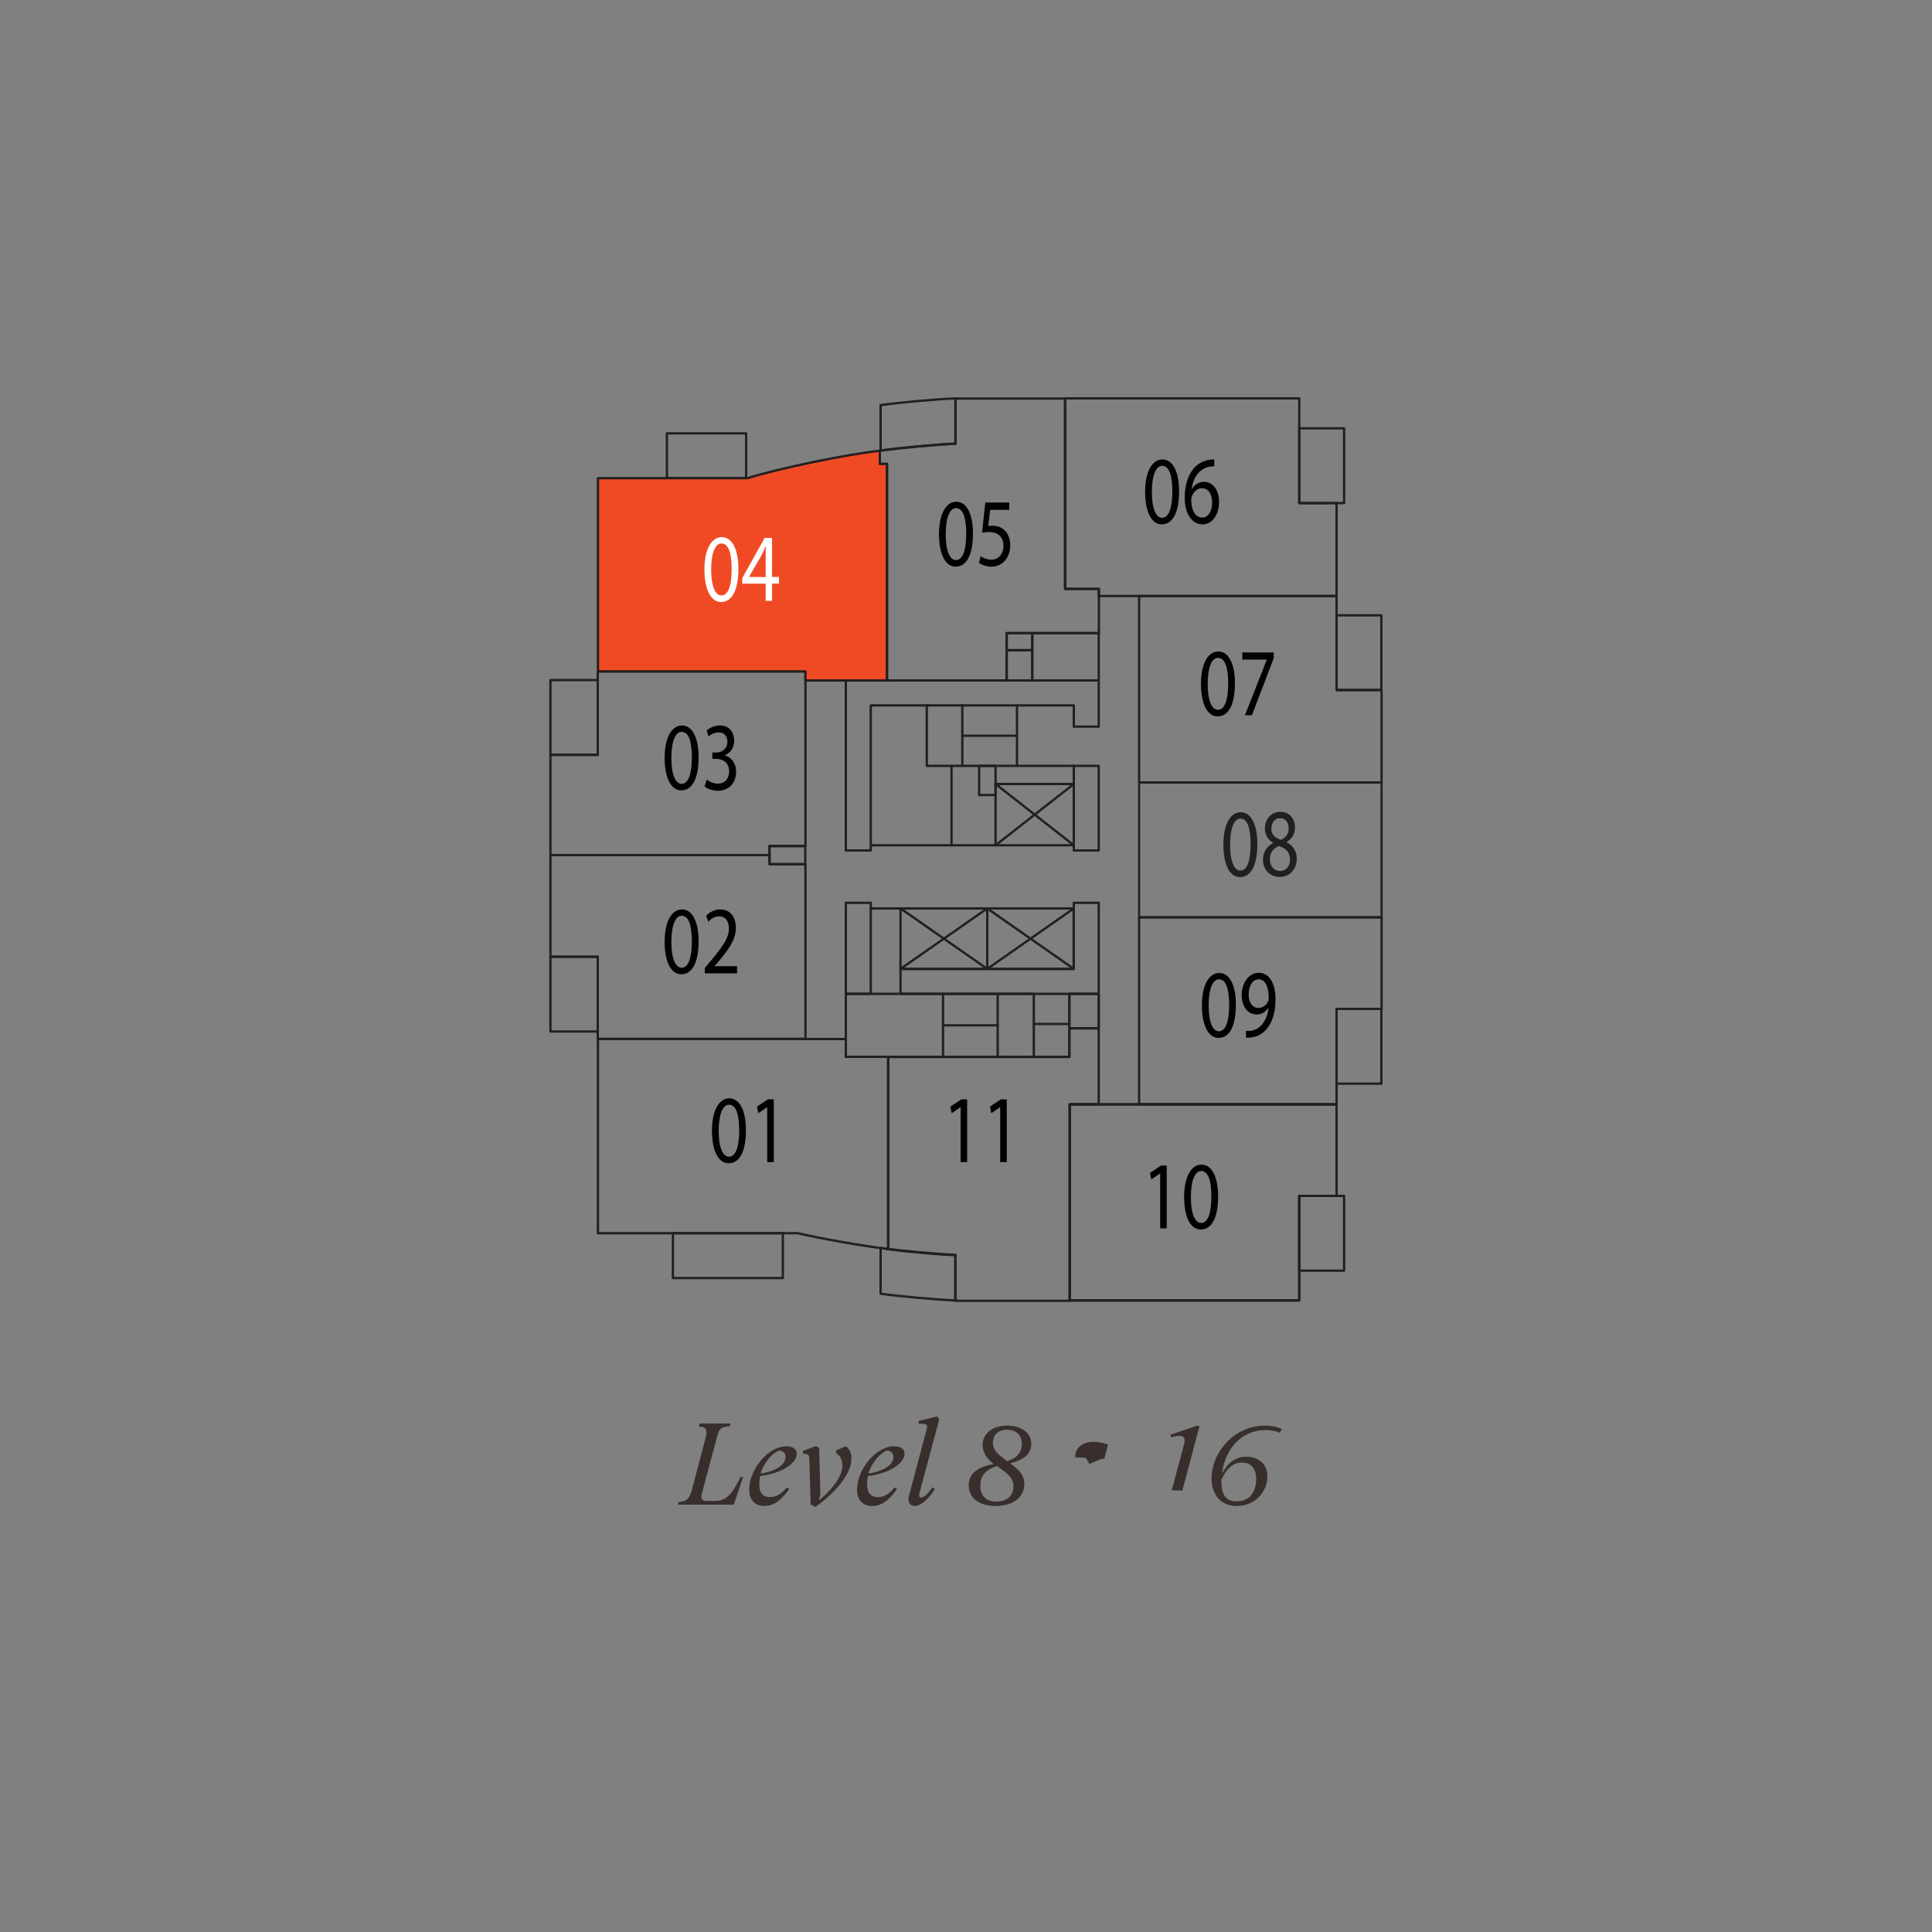 <?xml version="1.0" encoding="UTF-8"?> <svg xmlns="http://www.w3.org/2000/svg" id="Layer_1" data-name="Layer 1" viewBox="0 0 100 100"><rect x="0" y="0" width="100" height="100" fill="#808080" stroke="none"/><g><path d="M38.47,76.44l-.49,1.44h-2.89l.04-.14c.43-.03.56-.16.69-.66l.69-2.61c.13-.5.05-.6-.34-.64l.04-.15h1.6l-.04.14c-.41.04-.55.11-.64.49l-.8,2.99c-.08.29.03.39.25.39h.37c.65,0,.9-.28,1.38-1.24h.15Z" style="fill: #382f2d;"></path><path d="M39.34,76.41c-.02.12-.04.26-.04.4,0,.51.23.68.56.68.29,0,.56-.13.86-.5l.13.08c-.29.41-.69.88-1.28.88-.35,0-.79-.17-.79-.85,0-1.03.97-2.24,1.91-2.24.29,0,.55.1.55.38,0,.51-.8,1.03-1.89,1.16ZM39.38,76.27c.58-.08,1.28-.38,1.28-.85,0-.23-.15-.34-.34-.34-.34.14-.77.59-.95,1.19Z" style="fill: #382f2d;"></path><path d="M43.6,75.88c0-.23-.05-.5-.31-.65l-.02-.16.51-.21c.2.13.29.35.29.66,0,.67-.68,1.64-1.87,2.48l-.24-.13-.07-2.33c0-.25-.07-.29-.32-.29l-.02-.15.68-.25.17.1.06,2.21c0,.17,0,.32-.08.43l.04.04c.47-.37,1.18-1.13,1.18-1.76Z" style="fill: #382f2d;"></path><path d="M44.92,76.41c-.02.12-.04.26-.04.4,0,.51.23.68.56.68.29,0,.56-.13.86-.5l.13.08c-.29.41-.69.88-1.28.88-.35,0-.79-.17-.79-.85,0-1.03.97-2.24,1.91-2.24.29,0,.55.1.55.38,0,.51-.8,1.03-1.89,1.16ZM44.96,76.27c.58-.08,1.28-.38,1.28-.85,0-.23-.15-.34-.34-.34-.34.14-.77.59-.95,1.19Z" style="fill: #382f2d;"></path><path d="M48.26,76.98l.13.09c-.34.55-.76.88-1.03.88-.19,0-.34-.11-.34-.35,0-.06.01-.12.03-.19l.92-3.45c.05-.21-.02-.27-.32-.27h-.12l.03-.15.94-.22.12.13-1.04,3.87c-.03.11,0,.19.11.19.09,0,.26-.09.56-.51Z" style="fill: #382f2d;"></path></g><path d="M52.29,75.74l.26.21c.26.2.47.47.47.87,0,.57-.46,1.13-1.48,1.13-.71,0-1.4-.31-1.4-1.07,0-.64.53-.98,1.29-1.1l-.02-.02c-.34-.27-.55-.59-.55-.97,0-.53.43-1,1.28-1,.66,0,1.24.33,1.24.94,0,.42-.26.82-1.11,1.01ZM52.46,76.92c0-.31-.19-.54-.44-.73l-.41-.31c-.68.21-.87.59-.87,1.02,0,.58.36.82.83.82.68,0,.89-.43.89-.81ZM52.89,74.73c0-.53-.39-.73-.76-.73-.52,0-.74.33-.74.67,0,.26.14.49.36.66l.38.3c.64-.2.76-.59.76-.89Z" style="fill: #382f2d;"></path><path d="M57.04,75.5c0-.45-.16-.73-.51-.73-.27,0-.41.16-.41.38,0,.16.05.27.27.62" style="fill: #382f2d;"></path><path d="M55.65,75.43c0-.47.34-.8.94-.8.29,0,.55.05.76.15l-.19.73" style="fill: #382f2d;"></path><path d="M60.65,77.14l.64-2.4c.02-.08.03-.14.03-.18,0-.16-.09-.24-.28-.24-.08,0-.22.02-.43.08l-.02-.14,1.34-.46h.16l-.89,3.35" style="fill: #382f2d;"></path><path d="M63.25,76.21h.04c.21-.4.58-.81,1.22-.81.52,0,1.09.28,1.09,1.01,0,.83-.67,1.54-1.57,1.54-.82,0-1.32-.56-1.32-1.43,0-1.34,1.17-2.73,2.76-2.73.38,0,.72.08.89.19l-.14.18c-.11-.07-.37-.14-.72-.14-1.23,0-2.08.97-2.24,2.2ZM63.22,76.59v.07c0,.74.24,1.05.79,1.05.79,0,1.01-.65,1.01-1.15,0-.63-.34-.86-.74-.86s-.75.23-1.06.89Z" style="fill: #382f2d;"></path><rect x="58.96" y="40.5" width="12.55" height="6.98" style="fill: none; stroke: #afadae; stroke-linecap: round; stroke-linejoin: round; stroke-width: .12px;"></rect><line x1="51.1" y1="47.02" x2="55.58" y2="50.15" style="fill: none; stroke: #231f20; stroke-linecap: round; stroke-linejoin: round; stroke-width: .12px;"></line><line x1="51.1" y1="50.15" x2="55.58" y2="47.02" style="fill: none; stroke: #231f20; stroke-linecap: round; stroke-linejoin: round; stroke-width: .12px;"></line><line x1="46.61" y1="47.02" x2="51.1" y2="50.15" style="fill: none; stroke: #231f20; stroke-linecap: round; stroke-linejoin: round; stroke-width: .12px;"></line><line x1="46.61" y1="50.15" x2="51.1" y2="47.02" style="fill: none; stroke: #231f20; stroke-linecap: round; stroke-linejoin: round; stroke-width: .12px;"></line><line x1="51.53" y1="40.58" x2="55.58" y2="43.75" style="fill: none; stroke: #231f20; stroke-linecap: round; stroke-linejoin: round; stroke-width: .12px;"></line><line x1="51.53" y1="43.75" x2="55.58" y2="40.58" style="fill: none; stroke: #231f20; stroke-linecap: round; stroke-linejoin: round; stroke-width: .12px;"></line><polyline points="47.97 36.51 47.97 39.64 55.58 39.64" style="fill: none; stroke: #231f20; stroke-linecap: round; stroke-linejoin: round; stroke-width: .12px;"></polyline><line x1="49.25" y1="43.75" x2="49.25" y2="39.64" style="fill: none; stroke: #231f20; stroke-linecap: round; stroke-linejoin: round; stroke-width: .12px;"></line><rect x="50.68" y="39.64" width=".85" height="1.51" style="fill: none; stroke: #231f20; stroke-linecap: round; stroke-linejoin: round; stroke-width: .12px;"></rect><line x1="51.64" y1="51.44" x2="51.64" y2="54.7" style="fill: none; stroke: #231f20; stroke-linecap: round; stroke-linejoin: round; stroke-width: .12px;"></line><line x1="48.81" y1="54.7" x2="48.81" y2="51.44" style="fill: none; stroke: #231f20; stroke-linecap: round; stroke-linejoin: round; stroke-width: .12px;"></line><line x1="48.81" y1="53.07" x2="51.64" y2="53.07" style="fill: none; stroke: #231f20; stroke-linecap: round; stroke-linejoin: round; stroke-width: .12px;"></line><line x1="49.81" y1="36.51" x2="49.81" y2="39.64" style="fill: none; stroke: #231f20; stroke-linecap: round; stroke-linejoin: round; stroke-width: .12px;"></line><line x1="52.64" y1="36.51" x2="52.64" y2="39.64" style="fill: none; stroke: #231f20; stroke-linecap: round; stroke-linejoin: round; stroke-width: .12px;"></line><line x1="49.81" y1="38.08" x2="52.64" y2="38.08" style="fill: none; stroke: #231f20; stroke-linecap: round; stroke-linejoin: round; stroke-width: .12px;"></line><line x1="55.35" y1="53.22" x2="55.35" y2="51.44" style="fill: none; stroke: #231f20; stroke-linecap: round; stroke-linejoin: round; stroke-width: .12px;"></line><line x1="55.35" y1="53" x2="53.5" y2="53" style="fill: none; stroke: #231f20; stroke-linecap: round; stroke-linejoin: round; stroke-width: .12px;"></line><rect x="34.83" y="63.83" width="5.69" height="2.32" style="fill: none; stroke: #231f20; stroke-linecap: round; stroke-linejoin: round; stroke-width: .12px;"></rect><rect x="67.25" y="22.17" width="2.32" height="3.87" style="fill: none; stroke: #231f20; stroke-linecap: round; stroke-linejoin: round; stroke-width: .12px;"></rect><rect x="69.18" y="31.85" width="2.32" height="3.87" style="fill: none; stroke: #231f20; stroke-linecap: round; stroke-linejoin: round; stroke-width: .12px;"></rect><rect x="69.18" y="52.22" width="2.32" height="3.87" style="fill: none; stroke: #231f20; stroke-linecap: round; stroke-linejoin: round; stroke-width: .12px;"></rect><rect x="67.25" y="61.9" width="2.32" height="3.87" style="fill: none; stroke: #231f20; stroke-linecap: round; stroke-linejoin: round; stroke-width: .12px;"></rect><path d="M49.45,64.95c-.98-.04-2.89-.21-3.87-.36v2.37c.97.14,2.88.31,3.87.35h0v-2.36Z" style="fill: none; stroke: #231f20; stroke-linecap: round; stroke-linejoin: round; stroke-width: .12px;"></path><rect x="28.49" y="49.52" width="2.45" height="3.87" style="fill: none; stroke: #231f20; stroke-linecap: round; stroke-linejoin: round; stroke-width: .12px;"></rect><rect x="28.49" y="35.2" width="2.45" height="3.87" style="fill: none; stroke: #231f20; stroke-linecap: round; stroke-linejoin: round; stroke-width: .12px;"></rect><rect x="34.52" y="22.43" width="4.1" height="2.32" style="fill: none; stroke: #231f20; stroke-linecap: round; stroke-linejoin: round; stroke-width: .12px;"></rect><path d="M49.45,20.62c-.98.04-2.89.21-3.87.35v2.35c.97-.14,2.88-.32,3.87-.36v-2.34Z" style="fill: none; stroke: #231f20; stroke-linecap: round; stroke-linejoin: round; stroke-width: .12px;"></path><rect x="43.78" y="46.73" width="1.29" height="4.71" style="fill: none; stroke: #231f20; stroke-linecap: round; stroke-linejoin: round; stroke-width: .12px;"></rect><polygon points="46.61 50.15 55.58 50.15 55.58 46.73 56.87 46.73 56.87 51.44 46.61 51.44 46.61 50.15" style="fill: none; stroke: #231f20; stroke-linecap: round; stroke-linejoin: round; stroke-width: .12px;"></polygon><rect x="55.58" y="39.64" width="1.29" height="4.38" style="fill: none; stroke: #231f20; stroke-linecap: round; stroke-linejoin: round; stroke-width: .12px;"></rect><polygon points="56.87 37.61 55.58 37.61 55.58 36.51 45.07 36.51 45.07 44.02 43.78 44.02 43.78 35.22 56.87 35.22 56.87 37.61" style="fill: none; stroke: #231f20; stroke-linecap: round; stroke-linejoin: round; stroke-width: .12px;"></polygon><rect x="51.53" y="40.58" width="4.05" height="3.17" style="fill: none; stroke: #231f20; stroke-linecap: round; stroke-linejoin: round; stroke-width: .12px;"></rect><line x1="51.53" y1="43.75" x2="45.07" y2="43.75" style="fill: none; stroke: #231f20; stroke-linecap: round; stroke-linejoin: round; stroke-width: .12px;"></line><rect x="43.78" y="51.44" width="9.73" height="3.26" style="fill: none; stroke: #231f20; stroke-linecap: round; stroke-linejoin: round; stroke-width: .12px;"></rect><rect x="55.35" y="51.44" width="1.52" height="1.78" style="fill: none; stroke: #231f20; stroke-linecap: round; stroke-linejoin: round; stroke-width: .12px;"></rect><line x1="46.61" y1="47.02" x2="45.07" y2="47.02" style="fill: none; stroke: #231f20; stroke-linecap: round; stroke-linejoin: round; stroke-width: .12px;"></line><rect x="46.61" y="47.02" width="8.96" height="3.13" style="fill: none; stroke: #231f20; stroke-linecap: round; stroke-linejoin: round; stroke-width: .12px;"></rect><line x1="51.1" y1="47.02" x2="51.1" y2="50.15" style="fill: none; stroke: #231f20; stroke-linecap: round; stroke-linejoin: round; stroke-width: .12px;"></line><polyline points="53.5 54.7 55.35 54.7 55.35 53.22 56.87 53.22 56.87 51.44" style="fill: none; stroke: #231f20; stroke-linecap: round; stroke-linejoin: round; stroke-width: .12px;"></polyline><polygon points="41.69 44.73 39.83 44.73 39.83 44.26 28.49 44.26 28.49 49.52 30.94 49.52 30.94 53.77 41.69 53.77 41.69 44.73" style="fill: none; stroke: #231f20; stroke-linecap: round; stroke-linejoin: round; stroke-width: .12px;"></polygon><path d="M45.97,54.7h-2.19v-.92h-12.83v10.05h10.35c1.17.28,3.47.68,4.67.82v-9.95Z" style="fill: none; stroke: #231f20; stroke-linecap: round; stroke-linejoin: round; stroke-width: .12px;"></path><rect x="39.83" y="43.79" width="1.85" height=".94" style="fill: none; stroke: #231f20; stroke-linecap: round; stroke-linejoin: round; stroke-width: .12px;"></rect><polygon points="41.69 34.75 30.94 34.75 30.94 39.07 28.49 39.07 28.49 44.26 39.83 44.26 39.83 43.79 41.69 43.79 41.69 34.75" style="fill: none; stroke: #231f20; stroke-linecap: round; stroke-linejoin: round; stroke-width: .12px;"></polygon><path d="M45.91,24.01h-.37v-.68c-1.79.2-5.13.89-6.85,1.42h-7.74v10h10.74v.47h4.22v-11.21Z" style="fill: #f04a24;"></path><path d="M45.91,24.01h-.37v-.68c-1.79.2-5.13.89-6.85,1.42h-7.74v10h10.74v.47h4.22v-11.21Z" style="fill: none; stroke: #231f20; stroke-linecap: round; stroke-linejoin: round; stroke-width: .12px;"></path><path d="M56.87,30.48h-1.74v-9.85h-5.67v2.34c-1,.04-2.93.22-3.92.36v.68h.37v11.21h6.2v-2.45h4.77v-2.29Z" style="fill: none; stroke: #231f20; stroke-linecap: round; stroke-linejoin: round; stroke-width: .12px;"></path><polygon points="69.18 26.04 67.25 26.04 67.25 20.62 55.13 20.62 55.13 30.48 56.87 30.48 56.87 30.85 69.18 30.85 69.18 26.04" style="fill: none; stroke: #231f20; stroke-linecap: round; stroke-linejoin: round; stroke-width: .12px;"></polygon><polygon points="58.96 40.5 58.96 30.85 69.18 30.85 69.18 35.71 71.51 35.71 71.51 40.5 58.96 40.5" style="fill: none; stroke: #231f20; stroke-linecap: round; stroke-linejoin: round; stroke-width: .12px;"></polygon><rect x="58.96" y="40.5" width="12.55" height="6.98" style="fill: none; stroke: #231f20; stroke-linecap: round; stroke-linejoin: round; stroke-width: .12px;"></rect><polygon points="69.18 52.22 71.51 52.22 71.51 47.48 58.96 47.48 58.96 57.16 69.18 57.16 69.18 52.22" style="fill: none; stroke: #231f20; stroke-linecap: round; stroke-linejoin: round; stroke-width: .12px;"></polygon><path d="M55.37,57.16h1.5v-3.93h-1.52v1.48h-9.38v9.95c.88.12,2.6.27,3.48.31v2.36h5.92v-10.16Z" style="fill: none; stroke: #231f20; stroke-linecap: round; stroke-linejoin: round; stroke-width: .12px;"></path><polygon points="69.18 57.16 55.37 57.16 55.37 67.31 67.25 67.31 67.25 61.9 69.18 61.9 69.18 57.16" style="fill: none; stroke: #231f20; stroke-linecap: round; stroke-linejoin: round; stroke-width: .12px;"></polygon><polygon points="67.25 61.9 69.18 61.9 69.18 57.16 55.37 57.16 55.37 67.31 67.25 67.31 67.25 61.9" style="fill: none; stroke: #231f20; stroke-linecap: round; stroke-linejoin: round; stroke-width: .12px;"></polygon><rect x="52.1" y="33.65" width="1.33" height="1.57" style="fill: none; stroke: #231f20; stroke-linecap: round; stroke-linejoin: round; stroke-width: .12px;"></rect><rect x="53.43" y="32.77" width="3.44" height="2.45" style="fill: none; stroke: #231f20; stroke-linecap: round; stroke-linejoin: round; stroke-width: .12px;"></rect><rect x="52.1" y="32.77" width="1.33" height=".89" style="fill: none; stroke: #231f20; stroke-linecap: round; stroke-linejoin: round; stroke-width: .12px;"></rect><g><path d="M38.61,58.49c0,1.11-.33,1.72-.9,1.72-.51,0-.85-.6-.86-1.67,0-1.09.38-1.69.9-1.69s.86.61.86,1.65ZM37.2,58.54c0,.85.21,1.33.53,1.33.36,0,.53-.53.53-1.36s-.16-1.33-.53-1.33c-.31,0-.53.47-.53,1.36Z" style="fill: #010101;"></path><path d="M39.7,57.31h0l-.45.31-.07-.34.57-.38h.3v3.25h-.34v-2.84Z" style="fill: #010101;"></path></g><g><path d="M36.16,48.71c0,1.11-.33,1.72-.9,1.72-.51,0-.85-.6-.86-1.67,0-1.09.38-1.69.9-1.69s.86.61.86,1.65ZM34.75,48.76c0,.85.21,1.33.53,1.33.36,0,.53-.53.53-1.36s-.16-1.33-.53-1.33c-.31,0-.53.47-.53,1.36Z" style="fill: #010101;"></path><path d="M36.48,50.37v-.27l.28-.33c.66-.79.96-1.21.97-1.7,0-.33-.13-.64-.52-.64-.24,0-.43.15-.55.28l-.11-.31c.18-.19.44-.33.74-.33.56,0,.8.48.8.95,0,.6-.35,1.09-.9,1.75l-.21.24h0s1.17,0,1.17,0v.37h-1.66Z" style="fill: #010101;"></path></g><g><path d="M36.16,39.19c0,1.11-.33,1.72-.9,1.72-.51,0-.85-.6-.86-1.67,0-1.09.38-1.69.9-1.69s.86.61.86,1.65ZM34.75,39.24c0,.85.21,1.33.53,1.33.36,0,.53-.53.53-1.36s-.16-1.33-.53-1.33c-.31,0-.53.47-.53,1.36Z" style="fill: #010101;"></path><path d="M36.57,40.35c.1.08.33.21.58.21.45,0,.59-.36.59-.63,0-.46-.33-.65-.67-.65h-.2v-.33h.2c.26,0,.58-.17.58-.55,0-.26-.13-.49-.46-.49-.21,0-.41.11-.52.21l-.09-.32c.14-.12.4-.25.68-.25.51,0,.74.38.74.78,0,.34-.16.62-.48.77h0c.32.09.58.39.58.85,0,.52-.32.98-.95.98-.29,0-.55-.12-.68-.22l.1-.34Z" style="fill: #010101;"></path></g><g><path d="M38.22,29.44c0,1.11-.33,1.72-.9,1.72-.51,0-.85-.6-.86-1.67,0-1.09.38-1.69.9-1.69s.86.61.86,1.65ZM36.81,29.49c0,.85.21,1.33.53,1.33.36,0,.53-.53.53-1.36s-.16-1.33-.53-1.33c-.31,0-.53.47-.53,1.36Z" style="fill: #fff;"></path><path d="M39.63,31.1v-.89h-1.21v-.29l1.16-2.08h.38v2.02h.36v.35h-.36v.89h-.33ZM39.63,29.87v-1.09c0-.17,0-.34.01-.51h-.01c-.08.19-.14.33-.22.48l-.64,1.11h0s.85.01.85.01Z" style="fill: #fff;"></path></g><g><path d="M50.36,27.61c0,1.11-.33,1.72-.9,1.72-.51,0-.85-.6-.86-1.67,0-1.09.38-1.69.9-1.69s.86.61.86,1.65ZM48.95,27.66c0,.85.21,1.33.53,1.33.36,0,.53-.53.53-1.36s-.16-1.33-.53-1.33c-.31,0-.53.47-.53,1.36Z" style="fill: #010101;"></path><path d="M52.24,26.39h-.99l-.1.84c.06-.01.12-.02.21-.02.2,0,.4.05.56.17.2.15.37.43.37.84,0,.64-.4,1.11-.97,1.11-.28,0-.52-.1-.65-.2l.09-.34c.11.08.32.18.56.18.33,0,.62-.27.62-.71,0-.42-.23-.72-.75-.72-.15,0-.26.02-.36.03l.17-1.56h1.24v.37Z" style="fill: #010101;"></path></g><g><path d="M61.03,25.42c0,1.11-.33,1.72-.9,1.72-.51,0-.85-.6-.86-1.67,0-1.09.38-1.69.9-1.69s.86.61.86,1.65ZM59.62,25.47c0,.85.21,1.33.53,1.33.36,0,.53-.53.53-1.36s-.16-1.33-.53-1.33c-.31,0-.53.47-.53,1.36Z" style="fill: #010101;"></path><path d="M62.84,24.14c-.07,0-.16,0-.26.02-.55.12-.84.62-.9,1.16h.01c.12-.21.34-.38.63-.38.46,0,.78.42.78,1.05,0,.6-.32,1.15-.86,1.15s-.92-.54-.92-1.39c0-.64.18-1.15.44-1.47.22-.27.5-.43.83-.48.1-.02.19-.02.26-.02v.36ZM62.74,26.02c0-.47-.21-.75-.54-.75-.21,0-.41.17-.5.4-.02.05-.04.11-.04.19,0,.54.2.93.57.93.3,0,.51-.32.51-.78Z" style="fill: #010101;"></path></g><g><path d="M65.08,43.68c0,1.11-.33,1.72-.9,1.72-.51,0-.85-.59-.86-1.67,0-1.09.38-1.69.9-1.69s.86.61.86,1.65ZM63.67,43.73c0,.85.21,1.33.53,1.33.36,0,.53-.53.53-1.36s-.16-1.33-.53-1.33c-.31,0-.53.47-.53,1.36Z" style="fill: #231f20;"></path><path d="M65.37,44.51c0-.41.2-.7.52-.87v-.02c-.29-.17-.42-.45-.42-.73,0-.52.35-.87.8-.87.5,0,.76.4.76.8,0,.28-.11.57-.43.76v.02c.32.16.52.45.52.84,0,.57-.39.95-.88.95-.54,0-.87-.41-.87-.88ZM66.77,44.5c0-.4-.22-.59-.57-.71-.3.11-.47.36-.47.67-.01.33.19.62.52.62s.52-.25.52-.58ZM65.8,42.87c0,.33.2.5.5.6.22-.09.4-.29.4-.59,0-.26-.12-.53-.44-.53-.29,0-.45.24-.45.52Z" style="fill: #231f20;"></path></g><g><path d="M63.92,35.36c0,1.11-.33,1.72-.9,1.72-.51,0-.85-.6-.86-1.67,0-1.09.38-1.69.9-1.69s.86.61.86,1.65ZM62.51,35.41c0,.85.21,1.33.53,1.33.36,0,.53-.53.53-1.36s-.16-1.33-.53-1.33c-.31,0-.53.47-.53,1.36Z" style="fill: #010101;"></path><path d="M65.93,33.77v.29l-1.13,2.96h-.36l1.13-2.88h0s-1.27,0-1.27,0v-.37h1.64Z" style="fill: #010101;"></path></g><g><path d="M63.97,52c0,1.11-.33,1.72-.9,1.72-.51,0-.85-.6-.86-1.67,0-1.09.38-1.69.9-1.69s.86.61.86,1.65ZM62.56,52.05c0,.85.21,1.33.53,1.33.36,0,.53-.53.53-1.36s-.16-1.33-.53-1.33c-.31,0-.53.47-.53,1.36Z" style="fill: #010101;"></path><path d="M64.5,53.36c.08,0,.16,0,.28-.01.2-.04.4-.14.54-.32.17-.2.3-.48.34-.87h-.01c-.14.22-.35.35-.61.35-.47,0-.77-.44-.77-1,0-.62.36-1.16.89-1.16s.86.54.86,1.37c0,.72-.19,1.22-.45,1.53-.2.25-.48.4-.76.44-.13.02-.24.03-.32.02v-.36ZM64.63,51.48c0,.41.2.69.5.69.24,0,.42-.15.51-.34.02-.04.03-.09.03-.16,0-.56-.16-.98-.53-.98-.3,0-.51.33-.51.79Z" style="fill: #010101;"></path></g><g><path d="M60.04,60.74h0l-.45.31-.07-.34.57-.38h.3v3.25h-.34v-2.84Z" style="fill: #010101;"></path><path d="M63.05,61.92c0,1.11-.33,1.72-.9,1.72-.51,0-.85-.59-.86-1.67,0-1.09.38-1.69.9-1.69s.86.61.86,1.65ZM61.64,61.97c0,.85.21,1.33.53,1.33.36,0,.53-.53.53-1.36s-.16-1.33-.53-1.33c-.31,0-.53.47-.53,1.36Z" style="fill: #010101;"></path></g><g><path d="M49.71,57.31h0l-.45.31-.07-.34.57-.38h.3v3.25h-.34v-2.84Z" style="fill: #010101;"></path><path d="M51.76,57.31h0l-.45.31-.07-.34.57-.38h.3v3.25h-.34v-2.84Z" style="fill: #010101;"></path></g></svg> 
